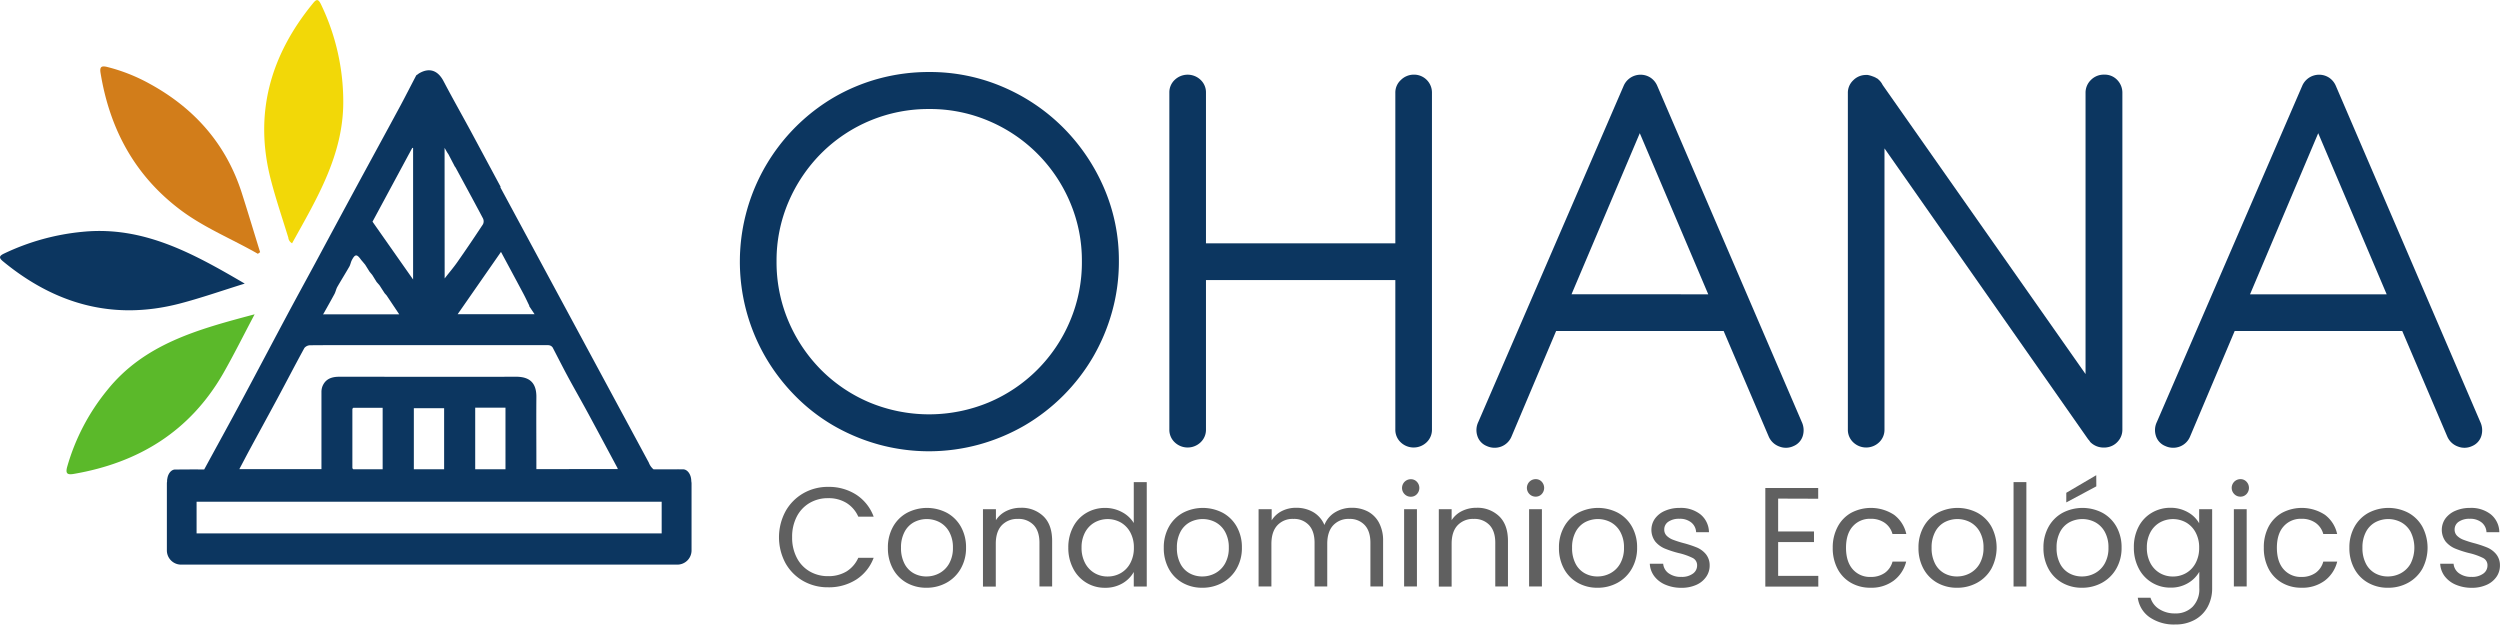 <svg xmlns="http://www.w3.org/2000/svg" viewBox="0 0 933.81 233.29"><defs><style>.cls-1{fill:#0c3660;}.cls-2{fill:#606060;}.cls-3{fill:#f2d808;}.cls-4{fill:#5bb92a;}.cls-5{fill:#d27d1a;}</style></defs><g id="Capa_2" data-name="Capa 2"><g id="Capa_1-2" data-name="Capa 1"><path class="cls-1" d="M397.09,47.63a71.46,71.46,0,0,0-22.53-15.18A69,69,0,0,0,347,26.9a71.18,71.18,0,0,0-18.88,2.5,69.76,69.76,0,0,0-16.92,7.13,71.17,71.17,0,0,0-25.24,96.9,72.36,72.36,0,0,0,11,14.37,68.14,68.14,0,0,0,14.25,11.1A72.18,72.18,0,0,0,328.09,166a70.94,70.94,0,0,0,37.77,0,72.18,72.18,0,0,0,16.92-7.12,71.37,71.37,0,0,0,25.46-25.47,72.27,72.27,0,0,0,7.13-16.92,69.5,69.5,0,0,0,2.56-18.88,68,68,0,0,0-5.61-27.53A72.47,72.47,0,0,0,397.09,47.63ZM399.64,120a56.83,56.83,0,0,1-30.3,30.3,58,58,0,0,1-44.62,0,56.54,56.54,0,0,1-18.06-12.19A57.86,57.86,0,0,1,294.52,120a56.2,56.2,0,0,1-4.46-22.37,55.55,55.55,0,0,1,4.46-22.2,58,58,0,0,1,12.14-18.06,56.55,56.55,0,0,1,40.42-16.65,55.91,55.91,0,0,1,22.26,4.46,57,57,0,0,1,30.3,30.25,55.39,55.39,0,0,1,4.47,22.2A56,56,0,0,1,399.64,120Z"></path><path class="cls-1" d="M528.16,27.88a6.87,6.87,0,0,0-4.9,2,6.33,6.33,0,0,0-2.07,4.79V90.89H450.46V34.63a6.42,6.42,0,0,0-2-4.79,7,7,0,0,0-9.68,0,6.39,6.39,0,0,0-2,4.79V160.42a6.41,6.41,0,0,0,2,4.79,7,7,0,0,0,9.68,0,6.43,6.43,0,0,0,2-4.79V104.6h70.73v55.82a6.41,6.41,0,0,0,2,4.79,7,7,0,0,0,9.68,0,6.44,6.44,0,0,0,2-4.79V34.63a6.69,6.69,0,0,0-6.75-6.75Z"></path><path class="cls-1" d="M619,32a6.91,6.91,0,0,0-2.5-3,6.87,6.87,0,0,0-10,3l-54.3,125.58a7,7,0,0,0-.38,5.22,6,6,0,0,0,3.53,3.81,7,7,0,0,0,5.45.17,6.78,6.78,0,0,0,3.8-3.76l16.65-39.39h62.57l16.87,39.5a6.81,6.81,0,0,0,3.92,3.65,6.64,6.64,0,0,0,5.33-.17,6,6,0,0,0,3.43-3.75,7.28,7.28,0,0,0-.38-5.28Zm-32,77.92L612.5,49.75l25.57,60.18Z"></path><path class="cls-1" d="M786,27.88a6.73,6.73,0,0,0-5,2,6.61,6.61,0,0,0-2,4.84v105l-75.8-108a6.28,6.28,0,0,0-1.53-2,2.64,2.64,0,0,0-.37-.31.66.66,0,0,0-.44-.22,1,1,0,0,0-.43-.27,1,1,0,0,1-.44-.27h-.21a9.41,9.41,0,0,0-2.18-.65h-.54a6.66,6.66,0,0,0-4.84,2,6.38,6.38,0,0,0-2,4.78V160.42a6.41,6.41,0,0,0,2,4.79,7,7,0,0,0,9.68,0,6.43,6.43,0,0,0,2-4.79v-105L780,164.12l.32.33.44.65a6.94,6.94,0,0,0,5.11,2.07,6,6,0,0,0,1.31-.11,6.58,6.58,0,0,0,4-2.29,6.49,6.49,0,0,0,1.58-4.35V34.73a6.83,6.83,0,0,0-1.9-4.84A6.41,6.41,0,0,0,786,27.88Z"></path><path class="cls-1" d="M926.44,157.59,872.46,32a6.91,6.91,0,0,0-2.5-3,6.87,6.87,0,0,0-10,3l-54.3,125.58a7,7,0,0,0-.38,5.22,6,6,0,0,0,3.53,3.81,7,7,0,0,0,5.45.17,6.75,6.75,0,0,0,3.8-3.76l16.65-39.39h62.58l16.86,39.5a6.81,6.81,0,0,0,3.92,3.65,6.64,6.64,0,0,0,5.33-.17,6,6,0,0,0,3.43-3.75A7.28,7.28,0,0,0,926.44,157.59Zm-86-47.66,25.47-60.18,25.57,60.18Z"></path><path class="cls-2" d="M293.4,191a17.7,17.7,0,0,1,6.61-6.72,18.33,18.33,0,0,1,9.3-2.42,18.9,18.9,0,0,1,10.49,2.9,16.62,16.62,0,0,1,6.53,8.22h-5.74a11.5,11.5,0,0,0-4.4-5.11,12.71,12.71,0,0,0-6.88-1.79,13.35,13.35,0,0,0-6.9,1.79,12.5,12.5,0,0,0-4.79,5.08,16.31,16.31,0,0,0-1.74,7.72,16.15,16.15,0,0,0,1.74,7.66,12.46,12.46,0,0,0,4.79,5.09,13.44,13.44,0,0,0,6.9,1.79,13,13,0,0,0,6.88-1.76,11.45,11.45,0,0,0,4.4-5.09h5.74a16.5,16.5,0,0,1-6.53,8.14,19,19,0,0,1-10.49,2.87A18.41,18.41,0,0,1,300,217a17.47,17.47,0,0,1-6.61-6.66,20.47,20.47,0,0,1,0-19.31Z"></path><path class="cls-2" d="M338.68,217.7a13.17,13.17,0,0,1-5.16-5.25,16,16,0,0,1-1.87-7.87,15.67,15.67,0,0,1,1.92-7.83,13.22,13.22,0,0,1,5.25-5.21,16.06,16.06,0,0,1,14.85,0,13.27,13.27,0,0,1,5.24,5.19,15.59,15.59,0,0,1,1.93,7.85,15.33,15.33,0,0,1-2,7.87,13.7,13.7,0,0,1-5.35,5.25,15.32,15.32,0,0,1-7.48,1.84A14.8,14.8,0,0,1,338.68,217.7Zm12.2-3.59a9.19,9.19,0,0,0,3.66-3.63,11.66,11.66,0,0,0,1.4-5.9,11.84,11.84,0,0,0-1.37-5.9,9,9,0,0,0-3.59-3.61,10.3,10.3,0,0,0-9.61,0,8.6,8.6,0,0,0-3.5,3.61,12.16,12.16,0,0,0-1.32,5.9,12.52,12.52,0,0,0,1.29,5.95,8.55,8.55,0,0,0,3.45,3.61,9.69,9.69,0,0,0,4.74,1.18A10.11,10.11,0,0,0,350.88,214.11Z"></path><path class="cls-2" d="M389.76,192.86Q393,196,393,202.05v17h-4.74V202.73q0-4.32-2.16-6.61a7.74,7.74,0,0,0-5.91-2.29,7.92,7.92,0,0,0-6,2.37q-2.24,2.37-2.24,6.9v16h-4.79V190.19H372v4.11a9.55,9.55,0,0,1,3.88-3.42,12,12,0,0,1,5.4-1.21A11.68,11.68,0,0,1,389.76,192.86Z"></path><path class="cls-2" d="M400.88,196.75a12.87,12.87,0,0,1,4.92-5.18,13.6,13.6,0,0,1,7-1.85,13.11,13.11,0,0,1,6.26,1.55,11.26,11.26,0,0,1,4.43,4.09V180.08h4.85v39h-4.85v-5.43a11.26,11.26,0,0,1-4.21,4.24,12.54,12.54,0,0,1-6.54,1.66,13.13,13.13,0,0,1-11.9-7.22,16.48,16.48,0,0,1-1.8-7.79A16.19,16.19,0,0,1,400.88,196.75Zm21.33,2.14a9.3,9.3,0,0,0-3.55-3.72,10.08,10.08,0,0,0-9.83,0,9.22,9.22,0,0,0-3.53,3.68,11.76,11.76,0,0,0-1.31,5.7,12,12,0,0,0,1.31,5.76,9.32,9.32,0,0,0,3.53,3.74,9.57,9.57,0,0,0,4.9,1.29,9.73,9.73,0,0,0,4.93-1.29,9.23,9.23,0,0,0,3.55-3.74,11.83,11.83,0,0,0,1.32-5.71A11.7,11.7,0,0,0,422.21,198.89Z"></path><path class="cls-2" d="M441.73,217.7a13.1,13.1,0,0,1-5.16-5.25,16,16,0,0,1-1.87-7.87,15.67,15.67,0,0,1,1.92-7.83,13.26,13.26,0,0,1,5.24-5.21,16.08,16.08,0,0,1,14.86,0,13.27,13.27,0,0,1,5.24,5.19,15.58,15.58,0,0,1,1.92,7.85,15.33,15.33,0,0,1-2,7.87,13.7,13.7,0,0,1-5.35,5.25,15.32,15.32,0,0,1-7.48,1.84A14.77,14.77,0,0,1,441.73,217.7Zm12.2-3.59a9.19,9.19,0,0,0,3.66-3.63,11.66,11.66,0,0,0,1.4-5.9,11.84,11.84,0,0,0-1.37-5.9,9,9,0,0,0-3.59-3.61,10.3,10.3,0,0,0-9.61,0,8.68,8.68,0,0,0-3.51,3.61,12.28,12.28,0,0,0-1.31,5.9,12.52,12.52,0,0,0,1.29,5.95,8.55,8.55,0,0,0,3.45,3.61,9.69,9.69,0,0,0,4.74,1.18A10.11,10.11,0,0,0,453.93,214.11Z"></path><path class="cls-2" d="M510.93,191.06a10.12,10.12,0,0,1,4.16,4.19,14,14,0,0,1,1.53,6.8v17h-4.74V202.73q0-4.32-2.14-6.61a7.48,7.48,0,0,0-5.77-2.29,7.71,7.71,0,0,0-6,2.4c-1.48,1.6-2.21,3.91-2.21,6.92v15.92h-4.74V202.73q0-4.32-2.14-6.61a7.48,7.48,0,0,0-5.77-2.29,7.71,7.71,0,0,0-6,2.4q-2.2,2.4-2.21,6.92v15.92h-4.79V190.19H475v4.17a9.5,9.5,0,0,1,3.82-3.48,11.53,11.53,0,0,1,5.29-1.21,12.47,12.47,0,0,1,6.43,1.63,10,10,0,0,1,4.16,4.8,9.51,9.51,0,0,1,4-4.75,11.87,11.87,0,0,1,6.22-1.68A12.66,12.66,0,0,1,510.93,191.06Z"></path><path class="cls-2" d="M524.63,184.56A3.27,3.27,0,0,1,527,179a3,3,0,0,1,2.23.95,3.36,3.36,0,0,1,0,4.64,3,3,0,0,1-2.23.95A3.15,3.15,0,0,1,524.63,184.56Zm4.63,5.63v28.88h-4.79V190.19Z"></path><path class="cls-2" d="M560,192.86q3.26,3.18,3.26,9.19v17h-4.74V202.73q0-4.32-2.16-6.61a7.7,7.7,0,0,0-5.9-2.29,7.89,7.89,0,0,0-6,2.37q-2.24,2.37-2.24,6.9v16h-4.79V190.19h4.79v4.11a9.59,9.59,0,0,1,3.87-3.42,12,12,0,0,1,5.4-1.21A11.69,11.69,0,0,1,560,192.86Z"></path><path class="cls-2" d="M571.3,184.56a3.27,3.27,0,0,1,2.32-5.59,3,3,0,0,1,2.24.95,3.39,3.39,0,0,1,0,4.64,3,3,0,0,1-2.24.95A3.19,3.19,0,0,1,571.3,184.56Zm4.64,5.63v28.88h-4.79V190.19Z"></path><path class="cls-2" d="M589.35,217.7a13.13,13.13,0,0,1-5.17-5.25,16.12,16.12,0,0,1-1.87-7.87,15.57,15.57,0,0,1,1.93-7.83,13.2,13.2,0,0,1,5.24-5.21,16.08,16.08,0,0,1,14.86,0,13.34,13.34,0,0,1,5.24,5.19,15.58,15.58,0,0,1,1.92,7.85,15.33,15.33,0,0,1-2,7.87,13.67,13.67,0,0,1-5.34,5.25,15.35,15.35,0,0,1-7.48,1.84A14.74,14.74,0,0,1,589.35,217.7Zm12.19-3.59a9.19,9.19,0,0,0,3.66-3.63,11.66,11.66,0,0,0,1.4-5.9,11.84,11.84,0,0,0-1.37-5.9,9,9,0,0,0-3.58-3.61,10.32,10.32,0,0,0-9.62,0,8.72,8.72,0,0,0-3.5,3.61,12.16,12.16,0,0,0-1.32,5.9,12.52,12.52,0,0,0,1.29,5.95,8.55,8.55,0,0,0,3.45,3.61,9.7,9.7,0,0,0,4.75,1.18A10.07,10.07,0,0,0,601.54,214.11Z"></path><path class="cls-2" d="M622.09,218.41a10.08,10.08,0,0,1-4.16-3.16,8.47,8.47,0,0,1-1.69-4.67h5a4.86,4.86,0,0,0,2,3.53,7.67,7.67,0,0,0,4.77,1.37,6.91,6.91,0,0,0,4.32-1.21,3.68,3.68,0,0,0,1.58-3.05,3,3,0,0,0-1.68-2.82,23.72,23.72,0,0,0-5.22-1.82,38,38,0,0,1-5.24-1.71,9.38,9.38,0,0,1-3.48-2.58,7.3,7.3,0,0,1-.13-8.56,8.92,8.92,0,0,1,3.74-2.93,13.44,13.44,0,0,1,5.53-1.08,11.81,11.81,0,0,1,7.74,2.42,8.74,8.74,0,0,1,3.17,6.64h-4.8a4.91,4.91,0,0,0-1.82-3.63,6.71,6.71,0,0,0-4.45-1.37,6.93,6.93,0,0,0-4.11,1.1,3.42,3.42,0,0,0-1.52,2.9,3.17,3.17,0,0,0,.92,2.35,6.78,6.78,0,0,0,2.32,1.47,40.4,40.4,0,0,0,3.87,1.24,40.61,40.61,0,0,1,5.06,1.66,8.84,8.84,0,0,1,3.34,2.45,6.58,6.58,0,0,1,1.45,4.27,7.26,7.26,0,0,1-1.32,4.26,8.74,8.74,0,0,1-3.71,3,13.28,13.28,0,0,1-5.51,1.08A15,15,0,0,1,622.09,218.41Z"></path><path class="cls-2" d="M664.18,186.24v12.28h13.39v3.95H664.18v12.64h15v4H659.39V182.29h19.75v4Z"></path><path class="cls-2" d="M686.42,196.75a12.79,12.79,0,0,1,5-5.18,15.79,15.79,0,0,1,16.07.73,12.2,12.2,0,0,1,4.56,7.17h-5.16A7.47,7.47,0,0,0,704,195.3a8.94,8.94,0,0,0-5.3-1.52,8.5,8.5,0,0,0-6.64,2.82c-1.68,1.87-2.53,4.54-2.53,8s.85,6.16,2.53,8.06a8.45,8.45,0,0,0,6.64,2.84A9,9,0,0,0,704,214a7.54,7.54,0,0,0,2.9-4.22H712a12.68,12.68,0,0,1-4.64,7.09,13.88,13.88,0,0,1-8.69,2.66,14.32,14.32,0,0,1-7.3-1.84,12.83,12.83,0,0,1-5-5.22,16.54,16.54,0,0,1-1.8-7.9A16.31,16.31,0,0,1,686.42,196.75Z"></path><path class="cls-2" d="M723.63,217.7a13.17,13.17,0,0,1-5.16-5.25,16,16,0,0,1-1.87-7.87,15.67,15.67,0,0,1,1.92-7.83,13.28,13.28,0,0,1,5.25-5.21,16.06,16.06,0,0,1,14.85,0,13.27,13.27,0,0,1,5.24,5.19,16.78,16.78,0,0,1-.05,15.72,13.63,13.63,0,0,1-5.35,5.25,15.3,15.3,0,0,1-7.48,1.84A14.8,14.8,0,0,1,723.63,217.7Zm12.2-3.59a9.19,9.19,0,0,0,3.66-3.63,11.66,11.66,0,0,0,1.4-5.9,11.84,11.84,0,0,0-1.37-5.9,9,9,0,0,0-3.58-3.61,10.32,10.32,0,0,0-9.62,0,8.6,8.6,0,0,0-3.5,3.61,12.16,12.16,0,0,0-1.32,5.9,12.52,12.52,0,0,0,1.29,5.95,8.55,8.55,0,0,0,3.45,3.61,9.69,9.69,0,0,0,4.74,1.18A10.11,10.11,0,0,0,735.83,214.11Z"></path><path class="cls-2" d="M756.9,180.08v39h-4.79v-39Z"></path><path class="cls-2" d="M770.31,217.7a13.1,13.1,0,0,1-5.16-5.25,16,16,0,0,1-1.87-7.87,15.67,15.67,0,0,1,1.92-7.83,13.26,13.26,0,0,1,5.24-5.21,16.08,16.08,0,0,1,14.86,0,13.27,13.27,0,0,1,5.24,5.19,15.58,15.58,0,0,1,1.92,7.85,15.33,15.33,0,0,1-2,7.87,13.7,13.7,0,0,1-5.35,5.25,15.32,15.32,0,0,1-7.48,1.84A14.77,14.77,0,0,1,770.31,217.7Zm12.2-3.59a9.19,9.19,0,0,0,3.66-3.63,11.65,11.65,0,0,0,1.39-5.9,11.83,11.83,0,0,0-1.36-5.9,9,9,0,0,0-3.59-3.61,10.3,10.3,0,0,0-9.61,0,8.68,8.68,0,0,0-3.51,3.61,12.28,12.28,0,0,0-1.31,5.9,12.52,12.52,0,0,0,1.29,5.95,8.55,8.55,0,0,0,3.45,3.61,9.69,9.69,0,0,0,4.74,1.18A10.11,10.11,0,0,0,782.51,214.11Zm.52-32.45-11.22,6v-3.59L783,177.5Z"></path><path class="cls-2" d="M817.25,191.35a10.83,10.83,0,0,1,4.19,4.11v-5.27h4.85V219.7a14.34,14.34,0,0,1-1.69,7,12,12,0,0,1-4.82,4.82,14.79,14.79,0,0,1-7.3,1.74A16,16,0,0,1,803,230.6a10.5,10.5,0,0,1-4.48-7.32h4.75a7.49,7.49,0,0,0,3.26,4.24,10.72,10.72,0,0,0,6,1.61,8.8,8.8,0,0,0,6.46-2.48,9.33,9.33,0,0,0,2.5-7v-6.06a11.55,11.55,0,0,1-4.21,4.21,12.35,12.35,0,0,1-6.54,1.69,13.13,13.13,0,0,1-11.9-7.22,16.48,16.48,0,0,1-1.79-7.79,16.19,16.19,0,0,1,1.79-7.78,12.87,12.87,0,0,1,4.92-5.18,13.52,13.52,0,0,1,7-1.85A12.92,12.92,0,0,1,817.25,191.35Zm2.87,7.54a9.3,9.3,0,0,0-3.55-3.72,10.08,10.08,0,0,0-9.83,0,9.22,9.22,0,0,0-3.53,3.68,11.87,11.87,0,0,0-1.31,5.7,12.06,12.06,0,0,0,1.31,5.76,9.32,9.32,0,0,0,3.53,3.74,9.57,9.57,0,0,0,4.9,1.29,9.73,9.73,0,0,0,4.93-1.29,9.23,9.23,0,0,0,3.55-3.74,11.83,11.83,0,0,0,1.32-5.71A11.7,11.7,0,0,0,820.12,198.89Z"></path><path class="cls-2" d="M834.56,184.56a3.27,3.27,0,0,1,2.32-5.59,3,3,0,0,1,2.23.95,3.36,3.36,0,0,1,0,4.64,3,3,0,0,1-2.23.95A3.15,3.15,0,0,1,834.56,184.56Zm4.63,5.63v28.88H834.4V190.19Z"></path><path class="cls-2" d="M847.36,196.75a12.82,12.82,0,0,1,5-5.18,15.79,15.79,0,0,1,16.07.73,12.14,12.14,0,0,1,4.55,7.17H867.8a7.43,7.43,0,0,0-2.87-4.17,8.91,8.91,0,0,0-5.29-1.52A8.49,8.49,0,0,0,853,196.6c-1.69,1.87-2.53,4.54-2.53,8s.84,6.16,2.53,8.06a8.44,8.44,0,0,0,6.64,2.84A9,9,0,0,0,864.9,214a7.5,7.5,0,0,0,2.9-4.22H873a12.66,12.66,0,0,1-4.63,7.09,13.92,13.92,0,0,1-8.69,2.66,14.29,14.29,0,0,1-7.3-1.84,12.86,12.86,0,0,1-5-5.22,16.65,16.65,0,0,1-1.79-7.9A16.42,16.42,0,0,1,847.36,196.75Z"></path><path class="cls-2" d="M884.58,217.7a13,13,0,0,1-5.16-5.25,16,16,0,0,1-1.87-7.87,15.67,15.67,0,0,1,1.92-7.83,13.26,13.26,0,0,1,5.24-5.21,16.08,16.08,0,0,1,14.86,0,13.27,13.27,0,0,1,5.24,5.19,16.85,16.85,0,0,1,0,15.72,13.7,13.7,0,0,1-5.35,5.25,15.32,15.32,0,0,1-7.48,1.84A14.74,14.74,0,0,1,884.58,217.7Zm12.2-3.59a9.19,9.19,0,0,0,3.66-3.63,13.3,13.3,0,0,0,0-11.8,8.89,8.89,0,0,0-3.58-3.61,10.3,10.3,0,0,0-9.61,0,8.68,8.68,0,0,0-3.51,3.61,12.28,12.28,0,0,0-1.31,5.9,12.52,12.52,0,0,0,1.29,5.95,8.55,8.55,0,0,0,3.45,3.61,9.69,9.69,0,0,0,4.74,1.18A10.14,10.14,0,0,0,896.78,214.11Z"></path><path class="cls-2" d="M917.32,218.41a10.14,10.14,0,0,1-4.16-3.16,8.47,8.47,0,0,1-1.69-4.67h5a4.86,4.86,0,0,0,2,3.53,7.66,7.66,0,0,0,4.76,1.37,6.91,6.91,0,0,0,4.32-1.21,3.68,3.68,0,0,0,1.58-3.05,3,3,0,0,0-1.68-2.82,23.72,23.72,0,0,0-5.22-1.82,38,38,0,0,1-5.24-1.71,9.38,9.38,0,0,1-3.48-2.58,7.35,7.35,0,0,1-.13-8.56,9,9,0,0,1,3.74-2.93,13.47,13.47,0,0,1,5.53-1.08,11.86,11.86,0,0,1,7.75,2.42,8.73,8.73,0,0,1,3.16,6.64h-4.8a4.93,4.93,0,0,0-1.81-3.63,6.74,6.74,0,0,0-4.45-1.37,6.93,6.93,0,0,0-4.11,1.1,3.43,3.43,0,0,0-1.53,2.9,3.21,3.21,0,0,0,.92,2.35,6.88,6.88,0,0,0,2.32,1.47,40.4,40.4,0,0,0,3.87,1.24A40.61,40.61,0,0,1,929,204.5a8.76,8.76,0,0,1,3.34,2.45,6.53,6.53,0,0,1,1.45,4.27,7.33,7.33,0,0,1-1.31,4.26,8.77,8.77,0,0,1-3.72,3,13.26,13.26,0,0,1-5.5,1.08A15,15,0,0,1,917.32,218.41Z"></path><path class="cls-1" d="M31.12,86.56a87,87,0,0,0-29.6,8.15c-1.85.88-2,1.56-.44,2.87,19.4,16,41.17,22.22,65.86,15.86,8-2.07,15.86-4.84,24.48-7.51C72.25,94.71,53.7,84.41,31.12,86.56Z"></path><path class="cls-3" d="M128.22,38a83.91,83.91,0,0,0-8.38-36.49c-1-2-1.68-1.81-2.88-.34-16,19.51-22.22,41.38-15.74,66.19,1.88,7.2,4.28,14.27,6.47,21.39a2.66,2.66,0,0,0,1.41,2.12C118.37,74.14,128.25,57.88,128.22,38Z"></path><path class="cls-4" d="M40,145.79a79.5,79.5,0,0,0-14.9,28.56c-.73,2.62.12,3.07,2.49,2.66,24.19-4.17,43.33-15.89,55.75-37.47,4-7,7.59-14.25,11.77-22.14C74.08,123,53.94,128.36,40,145.79Z"></path><path class="cls-5" d="M90.29,72c-5.85-18.2-17.64-31.51-34.22-40.62A66,66,0,0,0,40,25c-2.12-.52-2.81,0-2.45,2.2,3.41,21,12.82,38.46,30,51.32,8.89,6.64,19.21,10.79,28.77,16.28l.84-.61C94.87,86.81,92.66,79.4,90.29,72Z"></path><path class="cls-1" d="M257.81,50.51l.31.38Z"></path><path class="cls-1" d="M258.21,179.71c0-2.44-1.4-4.41-3.09-4.41h-1.57a5.44,5.44,0,0,0-.57,0H244.1a5.93,5.93,0,0,1-1.75-2.5L186.91,70l.08-.24q-5.61-10.45-11.23-20.91c-3.36-6.21-6.85-12.36-10.13-18.62-2.12-4-5.36-5.11-9.24-2.74l-.37.29c-.2.15-.48.25-.58.45-1.92,3.65-3.78,7.33-5.74,11-5.61,10.4-11.28,20.77-16.91,31.16q-7.57,14-15.12,28.06c-3.48,6.44-7,12.85-10.45,19.31-5.48,10.25-10.89,20.55-16.38,30.79-4.8,9-9.69,17.84-14.57,26.82-2,0-4.1-.08-6.15,0H67.6a5.44,5.44,0,0,0-.57,0H65.46c-1.53,0-2.79,1.61-3,3.73l-.05.06v.64a4.8,4.8,0,0,0-.08.85v24.94a5.31,5.31,0,0,0,5.31,5.31H253a5.31,5.31,0,0,0,5.31-5.31V180.58A5,5,0,0,0,258.21,179.71Zm-126.59-4.82V152.71l.31-.38h11v22.94h-11Zm57.19.38H177.5v-23h11.31Zm-22.92,0H154.58V152.46h11.31Zm21.24-81.18c2.9,5.4,5.69,10.57,8.45,15.76.74,1.4,1.4,2.85,2.1,4.27a1,1,0,0,1,0,.25l2,3H170.94ZM166.06,55.23c.42.74.76,1.34,1.11,1.93l.3.41,2.37,4.56c.1.14.2.28.31.41,3.43,6.34,6.89,12.67,10.26,19.05a2.53,2.53,0,0,1,0,2.17q-4.69,7.14-9.58,14.14c-1.46,2.09-3.12,4-4.74,6.11Zm-12.05,0,.29.05V104.4c-5.16-7.35-10.15-14.45-15.16-21.6C144.16,73.49,149.08,64.35,154,55.22Zm-33.17,61.94c1.37-2.44,2.75-4.87,4.08-7.33.43-.8.6-1.74,1-2.53,1.48-2.59,3.07-5.12,4.56-7.72.42-.73.54-1.63.92-2.38,1.22-2.34,1.89-2.37,3.41-.25.18.25.4.48.6.72l1,1.2,1.64,2.62,1,1.2,1.63,2.63,1.05,1.19,1.94,3,.73.81,4.73,7.09H120.9l-.29,0ZM93.31,167.85c3.43-6.34,6.9-12.66,10.31-19s6.66-12.63,10.09-18.89a2.9,2.9,0,0,1,2.2-1c8.15-.07,16.31-.05,24.46-.05l63.81,0c.78,0,1.59,0,2.25.88,1.92,3.7,3.81,7.43,5.79,11.11,2.38,4.39,4.86,8.71,7.24,13.1,3.73,6.88,7.41,13.79,11.11,20.68.07.15.12.31.21.54H200.35v-1.81c0-8.34-.07-16.69,0-25,.07-5.31-2.4-7.71-7.65-7.69-22,.08-43.94,0-65.92,0-2.82,0-5.2.75-6.35,3.61a6.14,6.14,0,0,0-.36,2.17q0,13.57,0,27.14v1.58H89.4C90.75,172.7,92,170.26,93.31,167.85ZM73.43,199.23V187.4H247.15v11.83Z"></path></g></g></svg>